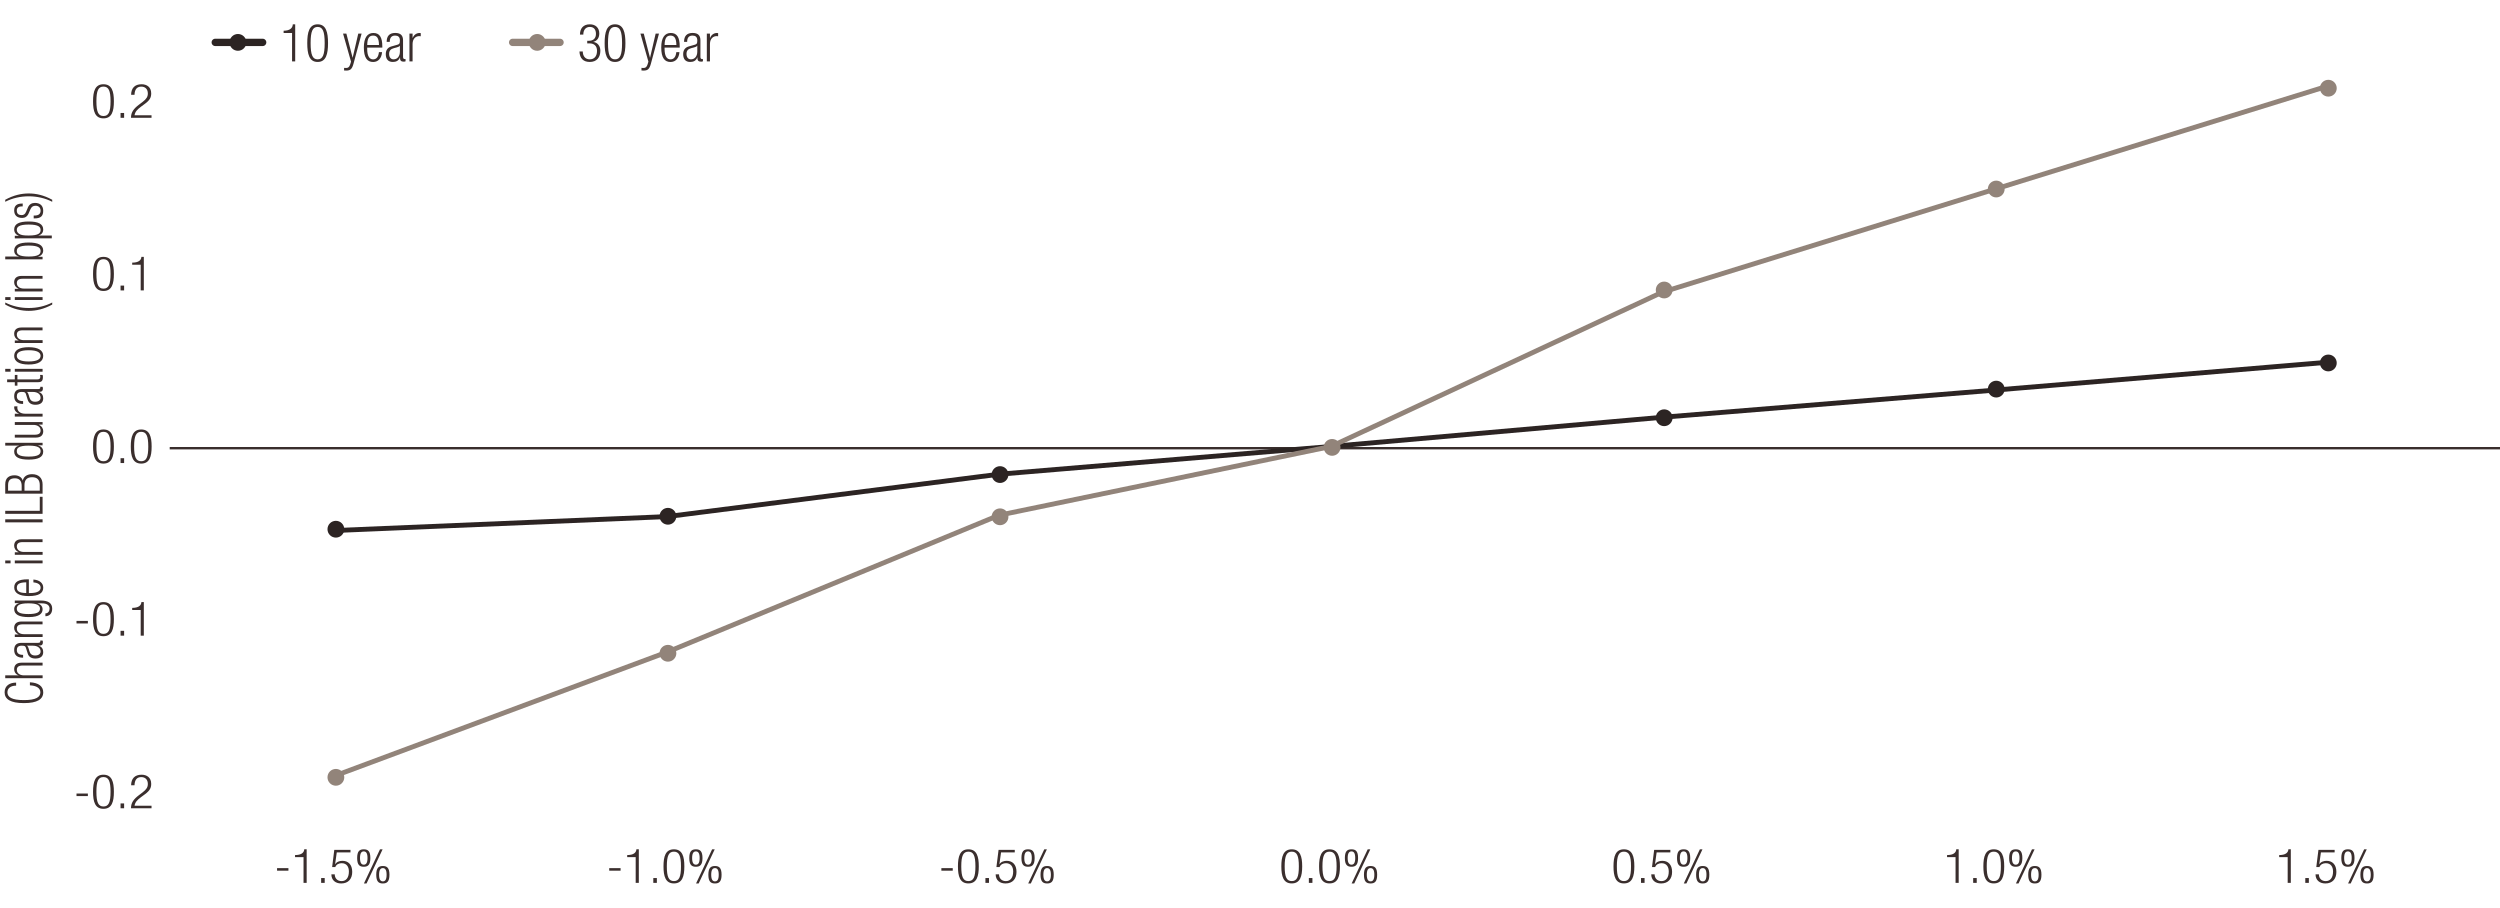 <?xml version="1.0" encoding="UTF-8"?>
<svg xmlns="http://www.w3.org/2000/svg" width="765" height="277.87" viewBox="0 0 765 277.87">
  <defs>
    <style>
      .cls-1, .cls-2 {
        stroke: #2c2423;
      }

      .cls-1, .cls-2, .cls-3, .cls-4, .cls-5 {
        fill: none;
        stroke-linejoin: round;
      }

      .cls-1, .cls-2, .cls-3, .cls-5 {
        stroke-linecap: round;
      }

      .cls-1, .cls-3 {
        stroke-dasharray: 0 0 28575 38100;
        stroke-width: 1.5px;
      }

      .cls-2, .cls-5 {
        stroke-width: 2.25px;
      }

      .cls-6 {
        fill: #2c2423;
      }

      .cls-3, .cls-5 {
        stroke: #92847a;
      }

      .cls-7 {
        fill: #92847a;
      }

      .cls-4 {
        stroke: #392e2d;
        stroke-width: .75px;
      }

      .cls-8 {
        fill: #3a2e2d;
      }
    </style>
  </defs>
  <g id="Axes_copy" data-name="Axes copy">
    <g>
      <path class="cls-8" d="M26.89,242.82v.78h-3.48v-.78h3.48Z"/>
      <path class="cls-8" d="M31.66,237.06c2.58,0,3.19,2.19,3.19,5.22s-.61,5.22-3.19,5.22-3.19-2.19-3.19-5.22,.61-5.22,3.19-5.22Zm0,9.72c1.56,0,2.17-1.2,2.17-4.5s-.61-4.5-2.17-4.5-2.16,1.2-2.16,4.5,.61,4.5,2.16,4.5Z"/>
      <path class="cls-8" d="M36.89,245.85h1.09v1.48h-1.09v-1.48Z"/>
      <path class="cls-8" d="M40.12,240.28c.03-1.99,1.07-3.22,3.21-3.22,1.54,0,2.94,.83,2.94,2.79,0,1.25-.42,2.07-1.88,3.16l-1.23,.91c-1.19,.88-1.81,1.55-1.99,2.63h5.2v.78h-6.29c0-1.7,.85-2.8,2.37-3.96l1.22-.93c1.14-.87,1.57-1.57,1.57-2.55,0-1.36-.83-2.1-2-2.1-1.3,0-2.02,.78-2.08,2.5h-1.03Z"/>
    </g>
    <g>
      <path class="cls-8" d="M9.16,208.78c2.61,.13,4.07,1.22,4.07,3.07,0,2.11-1.81,3.3-5.91,3.3s-5.91-1.19-5.91-3.3,1.65-2.97,3.52-2.97v.93c-1.55,0-2.66,.71-2.66,2.04,0,1.48,1.34,2.38,5.04,2.38s5.04-.9,5.04-2.38c0-1.3-1.23-2.04-3.2-2.14v-.93Z"/>
      <path class="cls-8" d="M1.6,207.53v-.87H5.72v-.03c-.86-.22-1.38-.97-1.38-1.88,0-1.17,.67-1.97,2.27-1.97h6.42v.87H6.89c-1.17,0-1.74,.43-1.74,1.32,0,1.01,.86,1.69,2.18,1.69h5.71v.87H1.6Z"/>
      <path class="cls-8" d="M7.06,201.26c-1.75,0-2.72-.75-2.72-2.38s.91-2.17,2.26-2.17h5.03c.48,0,.7-.14,.7-.45v-.25h.7c.06,.16,.1,.29,.1,.41,0,.68-.18,1.12-1.06,1.12h-.29v.03c1.12,.35,1.44,1.13,1.44,1.98,0,1.35-.93,1.96-2.4,1.96-1.12,0-2.02-.46-2.35-1.55l-.51-1.64c-.19-.61-.35-.74-1.34-.74-1.09,0-1.47,.55-1.47,1.33,0,1.03,.69,1.48,1.92,1.48v.87Zm1.17-3.68v.03c.29,.09,.46,.58,.56,.93l.21,.72c.26,.87,.75,1.32,1.76,1.32s1.66-.46,1.66-1.22c0-1.06-.88-1.78-2.4-1.78h-1.79Z"/>
      <path class="cls-8" d="M4.53,194.93v-.78h1.18v-.03c-.94-.43-1.38-1.19-1.38-1.97,0-1.17,.67-1.97,2.27-1.97h6.42v.87H6.89c-1.17,0-1.74,.43-1.74,1.32,0,1.01,.86,1.69,2.18,1.69h5.71v.87H4.53Z"/>
      <path class="cls-8" d="M4.53,184.54v-.78h7.89c2.35,0,3.55,.78,3.55,2.52,0,1.49-.86,2.27-2.08,2.29v-.87c.8,0,1.28-.68,1.28-1.45,0-1.06-.82-1.62-2.32-1.62h-1.34v.03c1.04,.27,1.52,1,1.52,1.79,0,1.19-.86,2.38-4.26,2.38-2.93,0-4.43-.77-4.43-2.46,0-.84,.54-1.52,1.5-1.79v-.03h-1.31Zm7.7,1.72c0-1.03-.83-1.64-3.55-1.64s-3.54,.61-3.54,1.64,.83,1.64,3.54,1.64,3.55-.61,3.55-1.64Z"/>
      <path class="cls-8" d="M10.22,177.34c1.81,.13,3.01,1.03,3.01,2.48,0,1.62-1.25,2.58-4.45,2.58-2.95,0-4.43-.96-4.43-2.65s1.3-2.48,4.13-2.48h.35v4.2h.4c2.45,0,3.2-.78,3.2-1.64,0-.91-.72-1.48-2.21-1.62v-.87Zm-2.19,.85c-2.11,.03-2.88,.56-2.88,1.64s.77,1.61,2.88,1.64v-3.27Z"/>
      <path class="cls-8" d="M1.6,172.38v-.87h1.63v.87H1.6Zm2.93,0v-.87H13.03v.87H4.53Z"/>
      <path class="cls-8" d="M4.53,169.77v-.78h1.18v-.03c-.94-.43-1.38-1.19-1.38-1.97,0-1.17,.67-1.97,2.27-1.97h6.42v.87H6.89c-1.17,0-1.74,.43-1.74,1.32,0,1.01,.86,1.69,2.18,1.69h5.71v.87H4.53Z"/>
      <path class="cls-8" d="M1.6,159.84v-.93H13.03v.93H1.6Z"/>
      <path class="cls-8" d="M1.6,157.24v-.93H12.17v-4.29h.86v5.21H1.6Z"/>
      <path class="cls-8" d="M1.6,151.07v-2.85c0-2,1.17-2.78,2.87-2.78,1.12,0,2.19,.55,2.48,1.59h.03c.27-1.27,1.36-1.93,2.85-1.93,2,0,3.2,1.17,3.2,3.13v2.84H1.6Zm5.03-.93v-1.46c0-1.59-.75-2.32-2.08-2.32-1.52,0-2.08,.71-2.08,2.16v1.62H6.63Zm5.54,0v-1.72c0-1.61-.8-2.39-2.34-2.39s-2.34,.78-2.34,2.39v1.72h4.67Z"/>
      <path class="cls-8" d="M11.62,136.27v.03c.98,.23,1.6,.97,1.6,1.88,0,1.69-1.5,2.46-4.45,2.46s-4.43-.77-4.43-2.46c0-.96,.58-1.61,1.47-1.79v-.03H1.6v-.87H13.03v.78h-1.41Zm.8,1.77c0-.88-.5-1.68-3.65-1.68s-3.63,.8-3.63,1.68,.5,1.68,3.63,1.68,3.65-.81,3.65-1.68Z"/>
      <path class="cls-8" d="M4.53,133.9v-.87h5.99c1.38,0,1.9-.42,1.9-1.33,0-.98-.86-1.68-2.18-1.68H4.53v-.87H13.03v.78h-1.18v.03c.94,.43,1.38,1.19,1.38,1.97,0,1.17-.67,1.97-2.27,1.97H4.53Z"/>
      <path class="cls-8" d="M4.53,127.47v-.87h1.33v-.03c-.94-.33-1.52-1.04-1.52-1.94,0-.1,.02-.2,.05-.3h.96c-.03,.15-.05,.29-.05,.42,0,.96,.77,1.85,2.42,1.85h5.31v.87H4.53Z"/>
      <path class="cls-8" d="M7.06,123.61c-1.75,0-2.72-.75-2.72-2.38s.91-2.17,2.26-2.17h5.03c.48,0,.7-.14,.7-.45v-.25h.7c.06,.16,.1,.29,.1,.41,0,.68-.18,1.12-1.06,1.12h-.29v.03c1.12,.35,1.44,1.13,1.44,1.98,0,1.35-.93,1.96-2.4,1.96-1.12,0-2.02-.46-2.35-1.55l-.51-1.64c-.19-.61-.35-.74-1.34-.74-1.09,0-1.47,.55-1.47,1.33,0,1.03,.69,1.48,1.92,1.48v.87Zm1.17-3.68v.03c.29,.09,.46,.58,.56,.93l.21,.72c.26,.87,.75,1.32,1.76,1.32s1.66-.46,1.66-1.22c0-1.06-.88-1.78-2.4-1.78h-1.79Z"/>
      <path class="cls-8" d="M5.33,116.96v1.06h-.8v-1.06H2.18v-.87h2.35v-1.36h.8v1.36h6.1c.67,0,.9-.26,.9-.83,0-.17-.03-.35-.1-.54h.8c.06,.1,.1,.32,.1,.61,0,1.17-.35,1.62-1.49,1.62H5.33Z"/>
      <path class="cls-8" d="M1.6,113.74v-.87h1.63v.87H1.6Zm2.93,0v-.87H13.03v.87H4.53Z"/>
      <path class="cls-8" d="M4.34,108.89c0-1.69,1.49-2.65,4.43-2.65s4.45,.96,4.45,2.65-1.49,2.65-4.45,2.65-4.43-.96-4.43-2.65Zm8.08,0c0-.97-.93-1.72-3.65-1.72s-3.63,.75-3.63,1.72,.93,1.72,3.63,1.72,3.65-.75,3.65-1.72Z"/>
      <path class="cls-8" d="M4.53,104.96v-.78h1.18v-.03c-.94-.43-1.38-1.19-1.38-1.97,0-1.17,.67-1.97,2.27-1.97h6.42v.87H6.89c-1.17,0-1.74,.43-1.74,1.32,0,1.01,.86,1.69,2.18,1.69h5.71v.87H4.53Z"/>
      <path class="cls-8" d="M1.6,92.57c2.18,1.13,4.67,1.68,7.19,1.68s5.01-.55,7.19-1.68v.62c-2.56,1.42-4.96,1.93-7.19,1.93s-4.63-.51-7.19-1.93v-.62Z"/>
      <path class="cls-8" d="M1.6,91.79v-.87h1.63v.87H1.6Zm2.93,0v-.87H13.03v.87H4.53Z"/>
      <path class="cls-8" d="M4.53,89.18v-.78h1.18v-.03c-.94-.43-1.38-1.19-1.38-1.97,0-1.17,.67-1.97,2.27-1.97h6.42v.87H6.89c-1.17,0-1.74,.43-1.74,1.32,0,1.01,.86,1.69,2.18,1.69h5.71v.87H4.53Z"/>
      <path class="cls-8" d="M1.6,79.37v-.87H5.81v-.03c-.9-.19-1.47-.84-1.47-1.8,0-1.69,1.5-2.46,4.43-2.46s4.45,.77,4.45,2.46c0,.91-.62,1.65-1.6,1.88v.03h1.41v.78H1.6Zm10.82-2.55c0-.87-.5-1.68-3.65-1.68s-3.63,.81-3.63,1.68,.5,1.68,3.63,1.68,3.65-.8,3.65-1.68Z"/>
      <path class="cls-8" d="M4.53,72.94v-.78h1.22v-.03c-.78-.28-1.41-.91-1.41-1.9,0-1.71,1.5-2.45,4.45-2.45s4.43,.77,4.43,2.46c0,.96-.58,1.61-1.47,1.8v.03h4.1v.87H4.53Zm.61-2.58c0,.49,.29,.93,.75,1.22,.59,.38,1.42,.49,2.9,.49,3.14,0,3.63-.8,3.63-1.68s-.5-1.68-3.63-1.68-3.65,.81-3.65,1.65Z"/>
      <path class="cls-8" d="M8.81,65.21c-.46,1.09-1.17,1.48-2.02,1.48-1.74,0-2.45-.98-2.45-2.29,0-1.45,.82-2.11,2.37-2.11h.24v.87h-.24c-1.1,0-1.57,.46-1.57,1.26,0,1.01,.59,1.4,1.44,1.4,.59,0,1.06-.17,1.42-1.04l.53-1.26c.43-1.04,1.23-1.43,2.16-1.43,1.46,0,2.53,.75,2.53,2.38s-.72,2.36-2.64,2.36h-.27v-.87h.22c1.25,0,1.89-.49,1.89-1.48,0-.93-.58-1.52-1.52-1.52-.75,0-1.23,.28-1.57,1.04l-.53,1.22Z"/>
      <path class="cls-8" d="M15.98,61.75c-2.18-1.13-4.67-1.68-7.19-1.68s-5.01,.55-7.19,1.68v-.62c2.56-1.42,4.96-1.93,7.19-1.93s4.63,.51,7.19,1.93v.62Z"/>
    </g>
    <g>
      <path class="cls-8" d="M31.66,25.78c2.58,0,3.19,2.19,3.19,5.22s-.61,5.22-3.19,5.22-3.19-2.19-3.19-5.22,.61-5.22,3.19-5.22Zm0,9.72c1.56,0,2.17-1.2,2.17-4.5s-.61-4.5-2.17-4.5-2.16,1.2-2.16,4.5,.61,4.5,2.16,4.5Z"/>
      <path class="cls-8" d="M36.89,34.57h1.09v1.48h-1.09v-1.48Z"/>
      <path class="cls-8" d="M40.12,29c.03-1.99,1.07-3.22,3.21-3.22,1.54,0,2.94,.83,2.94,2.79,0,1.25-.42,2.08-1.88,3.16l-1.23,.91c-1.19,.89-1.81,1.55-1.99,2.63h5.2v.78h-6.29c0-1.7,.85-2.8,2.37-3.96l1.22-.93c1.14-.87,1.57-1.57,1.57-2.55,0-1.36-.83-2.1-2-2.1-1.3,0-2.02,.78-2.08,2.5h-1.03Z"/>
    </g>
    <g>
      <path class="cls-8" d="M88.26,265.65v.78h-3.48v-.78h3.48Z"/>
      <path class="cls-8" d="M92.88,262.29h-2.6v-.64c1.91-.01,2.76-.7,2.82-1.77h.74v10.27h-.96v-7.87Z"/>
      <path class="cls-8" d="M98.27,268.68h1.09v1.48h-1.09v-1.48Z"/>
      <path class="cls-8" d="M107.25,260.06v.78h-4.2l-.5,3.58,.03,.03c.43-.75,1.36-1.04,2.2-1.04,1.75,0,3,1.12,3,3.4,0,2.06-1.14,3.53-3.37,3.53-1.76,0-3.01-1-3.01-2.8h1.03c0,1.16,.74,2.08,2.1,2.08s2.23-1.02,2.23-2.95c0-1.42-.69-2.53-2.21-2.53-.85,0-1.64,.36-1.96,1.19h-.96l.66-5.27h4.97Z"/>
      <path class="cls-8" d="M111.31,259.89c1.28,0,2.02,.57,2.02,2.67s-.74,2.67-2.02,2.67-2.02-.57-2.02-2.67,.74-2.67,2.02-2.67Zm0,4.7c.69,0,1.15-.48,1.15-2.03s-.47-2.03-1.15-2.03-1.15,.49-1.15,2.03,.48,2.03,1.15,2.03Zm4.97-4.7h.8l-4.92,10.45h-.8l4.92-10.45Zm.87,5.11c1.28,0,2.02,.57,2.02,2.67s-.74,2.67-2.02,2.67-2.02-.57-2.02-2.67,.74-2.67,2.02-2.67Zm0,4.7c.69,0,1.15-.48,1.15-2.03s-.47-2.03-1.15-2.03-1.15,.49-1.15,2.03,.48,2.03,1.15,2.03Z"/>
    </g>
    <line class="cls-4" x1="51.93" y1="137.15" x2="765" y2="137.15"/>
    <g>
      <path class="cls-8" d="M291.54,265.65v.78h-3.48v-.78h3.48Z"/>
      <path class="cls-8" d="M296.32,259.89c2.58,0,3.19,2.19,3.19,5.22s-.61,5.22-3.19,5.22-3.19-2.19-3.19-5.22,.61-5.22,3.19-5.22Zm0,9.72c1.56,0,2.16-1.2,2.16-4.5s-.61-4.5-2.16-4.5-2.17,1.2-2.17,4.5,.61,4.5,2.17,4.5Z"/>
      <path class="cls-8" d="M301.54,268.68h1.09v1.48h-1.09v-1.48Z"/>
      <path class="cls-8" d="M310.52,260.06v.78h-4.2l-.5,3.58,.03,.03c.43-.75,1.36-1.04,2.2-1.04,1.75,0,3,1.12,3,3.4,0,2.06-1.14,3.53-3.37,3.53-1.76,0-3.01-1-3.01-2.8h1.03c0,1.16,.74,2.08,2.1,2.08s2.23-1.02,2.23-2.95c0-1.42-.69-2.53-2.21-2.53-.85,0-1.64,.36-1.96,1.19h-.96l.66-5.27h4.97Z"/>
      <path class="cls-8" d="M314.58,259.89c1.28,0,2.02,.57,2.02,2.67s-.74,2.67-2.02,2.67-2.02-.57-2.02-2.67,.74-2.67,2.02-2.67Zm0,4.7c.69,0,1.15-.48,1.15-2.03s-.47-2.03-1.15-2.03-1.15,.49-1.15,2.03,.48,2.03,1.15,2.03Zm4.97-4.7h.8l-4.92,10.45h-.8l4.92-10.45Zm.87,5.11c1.28,0,2.02,.57,2.02,2.67s-.74,2.67-2.02,2.67-2.02-.57-2.02-2.67,.74-2.67,2.02-2.67Zm0,4.7c.69,0,1.15-.48,1.15-2.03s-.47-2.03-1.15-2.03-1.15,.49-1.15,2.03,.48,2.03,1.15,2.03Z"/>
    </g>
    <g>
      <path class="cls-8" d="M26.89,190v.78h-3.48v-.78h3.48Z"/>
      <path class="cls-8" d="M31.66,184.24c2.58,0,3.19,2.19,3.19,5.22s-.61,5.22-3.19,5.22-3.19-2.19-3.19-5.22,.61-5.22,3.19-5.22Zm0,9.72c1.56,0,2.17-1.2,2.17-4.5s-.61-4.5-2.17-4.5-2.16,1.2-2.16,4.5,.61,4.5,2.16,4.5Z"/>
      <path class="cls-8" d="M36.89,193.03h1.09v1.48h-1.09v-1.48Z"/>
      <path class="cls-8" d="M43.05,186.65h-2.6v-.64c1.91-.01,2.76-.7,2.82-1.77h.74v10.27h-.96v-7.87Z"/>
    </g>
    <g>
      <path class="cls-8" d="M496.92,259.89c2.58,0,3.19,2.19,3.19,5.22s-.61,5.22-3.19,5.22-3.19-2.19-3.19-5.22,.61-5.22,3.19-5.22Zm0,9.72c1.56,0,2.17-1.2,2.17-4.5s-.61-4.5-2.17-4.5-2.16,1.2-2.16,4.5,.61,4.5,2.16,4.5Z"/>
      <path class="cls-8" d="M502.15,268.68h1.09v1.48h-1.09v-1.48Z"/>
      <path class="cls-8" d="M511.13,260.06v.78h-4.2l-.5,3.58,.03,.03c.43-.75,1.36-1.04,2.2-1.04,1.75,0,3,1.12,3,3.4,0,2.06-1.14,3.53-3.37,3.53-1.76,0-3.01-1-3.01-2.8h1.03c0,1.16,.74,2.08,2.1,2.08s2.23-1.02,2.23-2.95c0-1.42-.69-2.53-2.21-2.53-.85,0-1.64,.36-1.96,1.19h-.96l.66-5.27h4.97Z"/>
      <path class="cls-8" d="M515.19,259.89c1.28,0,2.02,.57,2.02,2.67s-.74,2.67-2.02,2.67-2.02-.57-2.02-2.67,.74-2.67,2.02-2.67Zm0,4.7c.69,0,1.16-.48,1.16-2.03s-.47-2.03-1.16-2.03-1.15,.49-1.15,2.03,.48,2.03,1.15,2.03Zm4.97-4.7h.8l-4.92,10.45h-.8l4.92-10.45Zm.87,5.11c1.28,0,2.02,.57,2.02,2.67s-.74,2.67-2.02,2.67-2.02-.57-2.02-2.67,.74-2.67,2.02-2.67Zm0,4.7c.69,0,1.15-.48,1.15-2.03s-.46-2.03-1.15-2.03-1.16,.49-1.16,2.03,.48,2.03,1.16,2.03Z"/>
    </g>
    <g>
      <path class="cls-8" d="M700.03,262.29h-2.6v-.64c1.91-.01,2.76-.7,2.82-1.77h.74v10.27h-.96v-7.87Z"/>
      <path class="cls-8" d="M705.42,268.68h1.09v1.48h-1.09v-1.48Z"/>
      <path class="cls-8" d="M714.4,260.06v.78h-4.2l-.5,3.58,.03,.03c.43-.75,1.36-1.04,2.2-1.04,1.75,0,3,1.12,3,3.4,0,2.06-1.14,3.53-3.37,3.53-1.76,0-3.01-1-3.01-2.8h1.03c0,1.16,.74,2.08,2.1,2.08s2.23-1.02,2.23-2.95c0-1.42-.69-2.53-2.21-2.53-.85,0-1.64,.36-1.96,1.19h-.96l.66-5.27h4.97Z"/>
      <path class="cls-8" d="M718.46,259.89c1.28,0,2.02,.57,2.02,2.67s-.74,2.67-2.02,2.67-2.02-.57-2.02-2.67,.74-2.67,2.02-2.67Zm0,4.7c.69,0,1.16-.48,1.16-2.03s-.47-2.03-1.16-2.03-1.15,.49-1.15,2.03,.48,2.03,1.15,2.03Zm4.97-4.7h.8l-4.92,10.45h-.8l4.92-10.45Zm.87,5.11c1.28,0,2.02,.57,2.02,2.67s-.74,2.67-2.02,2.67-2.02-.57-2.02-2.67,.74-2.67,2.02-2.67Zm0,4.7c.69,0,1.15-.48,1.15-2.03s-.46-2.03-1.15-2.03-1.16,.49-1.16,2.03,.48,2.03,1.16,2.03Z"/>
    </g>
    <g>
      <path class="cls-8" d="M31.66,131.42c2.58,0,3.19,2.19,3.19,5.22s-.61,5.22-3.19,5.22-3.19-2.19-3.19-5.22,.61-5.22,3.19-5.22Zm0,9.72c1.56,0,2.17-1.2,2.17-4.5s-.61-4.5-2.17-4.5-2.16,1.21-2.16,4.5,.61,4.5,2.16,4.5Z"/>
      <path class="cls-8" d="M36.89,140.21h1.09v1.48h-1.09v-1.48Z"/>
      <path class="cls-8" d="M43.21,131.42c2.58,0,3.19,2.19,3.19,5.22s-.61,5.22-3.19,5.22-3.19-2.19-3.19-5.22,.61-5.22,3.19-5.22Zm0,9.72c1.56,0,2.16-1.2,2.16-4.5s-.61-4.5-2.16-4.5-2.17,1.21-2.17,4.5,.61,4.5,2.17,4.5Z"/>
    </g>
    <g>
      <path class="cls-8" d="M31.66,78.6c2.58,0,3.19,2.19,3.19,5.22s-.61,5.22-3.19,5.22-3.19-2.19-3.19-5.22,.61-5.22,3.19-5.22Zm0,9.72c1.56,0,2.17-1.2,2.17-4.5s-.61-4.5-2.17-4.5-2.16,1.2-2.16,4.5,.61,4.5,2.16,4.5Z"/>
      <path class="cls-8" d="M36.89,87.39h1.09v1.48h-1.09v-1.48Z"/>
      <path class="cls-8" d="M43.05,81.01h-2.6v-.64c1.91-.01,2.76-.7,2.82-1.77h.74v10.27h-.96v-7.87Z"/>
    </g>
    <g>
      <path class="cls-8" d="M189.9,265.65v.78h-3.48v-.78h3.48Z"/>
      <path class="cls-8" d="M194.52,262.29h-2.6v-.64c1.91-.01,2.76-.7,2.82-1.77h.74v10.27h-.96v-7.87Z"/>
      <path class="cls-8" d="M199.91,268.68h1.09v1.48h-1.09v-1.48Z"/>
      <path class="cls-8" d="M206.22,259.89c2.58,0,3.19,2.19,3.19,5.22s-.61,5.22-3.19,5.22-3.19-2.19-3.19-5.22,.61-5.22,3.19-5.22Zm0,9.72c1.56,0,2.16-1.2,2.16-4.5s-.61-4.5-2.16-4.5-2.17,1.2-2.17,4.5,.61,4.5,2.17,4.5Z"/>
      <path class="cls-8" d="M212.94,259.89c1.28,0,2.02,.57,2.02,2.67s-.74,2.67-2.02,2.67-2.02-.57-2.02-2.67,.74-2.67,2.02-2.67Zm0,4.7c.69,0,1.15-.48,1.15-2.03s-.47-2.03-1.15-2.03-1.15,.49-1.15,2.03,.48,2.03,1.15,2.03Zm4.97-4.7h.8l-4.92,10.45h-.8l4.92-10.45Zm.87,5.11c1.28,0,2.02,.57,2.02,2.67s-.74,2.67-2.02,2.67-2.02-.57-2.02-2.67,.74-2.67,2.02-2.67Zm0,4.7c.69,0,1.15-.48,1.15-2.03s-.47-2.03-1.15-2.03-1.15,.49-1.15,2.03,.48,2.03,1.15,2.03Z"/>
    </g>
    <g>
      <path class="cls-8" d="M395.28,259.89c2.58,0,3.19,2.19,3.19,5.22s-.61,5.22-3.19,5.22-3.19-2.19-3.19-5.22,.61-5.22,3.19-5.22Zm0,9.72c1.56,0,2.17-1.2,2.17-4.5s-.61-4.5-2.17-4.5-2.17,1.2-2.17,4.5,.61,4.5,2.17,4.5Z"/>
      <path class="cls-8" d="M400.51,268.68h1.09v1.48h-1.09v-1.48Z"/>
      <path class="cls-8" d="M406.83,259.89c2.58,0,3.19,2.19,3.19,5.22s-.61,5.22-3.19,5.22-3.19-2.19-3.19-5.22,.61-5.22,3.19-5.22Zm0,9.72c1.56,0,2.17-1.2,2.17-4.5s-.61-4.5-2.17-4.5-2.16,1.2-2.16,4.5,.61,4.5,2.16,4.5Z"/>
      <path class="cls-8" d="M413.55,259.89c1.28,0,2.02,.57,2.02,2.67s-.74,2.67-2.02,2.67-2.02-.57-2.02-2.67,.74-2.67,2.02-2.67Zm0,4.7c.69,0,1.15-.48,1.15-2.03s-.46-2.03-1.15-2.03-1.16,.49-1.16,2.03,.48,2.03,1.16,2.03Zm4.97-4.7h.8l-4.92,10.45h-.8l4.92-10.45Zm.87,5.11c1.28,0,2.02,.57,2.02,2.67s-.74,2.67-2.02,2.67-2.02-.57-2.02-2.67,.74-2.67,2.02-2.67Zm0,4.7c.69,0,1.16-.48,1.16-2.03s-.47-2.03-1.16-2.03-1.15,.49-1.15,2.03,.48,2.03,1.15,2.03Z"/>
    </g>
    <g>
      <path class="cls-8" d="M598.4,262.29h-2.6v-.64c1.91-.01,2.76-.7,2.82-1.77h.74v10.27h-.96v-7.87Z"/>
      <path class="cls-8" d="M603.79,268.68h1.09v1.48h-1.09v-1.48Z"/>
      <path class="cls-8" d="M610.1,259.89c2.58,0,3.19,2.19,3.19,5.22s-.61,5.22-3.19,5.22-3.19-2.19-3.19-5.22,.61-5.22,3.19-5.22Zm0,9.72c1.56,0,2.17-1.2,2.17-4.5s-.61-4.5-2.17-4.5-2.16,1.2-2.16,4.5,.61,4.5,2.16,4.5Z"/>
      <path class="cls-8" d="M616.82,259.89c1.28,0,2.02,.57,2.02,2.67s-.74,2.67-2.02,2.67-2.02-.57-2.02-2.67,.74-2.67,2.02-2.67Zm0,4.7c.69,0,1.15-.48,1.15-2.03s-.46-2.03-1.15-2.03-1.16,.49-1.16,2.03,.48,2.03,1.16,2.03Zm4.97-4.7h.8l-4.92,10.45h-.8l4.92-10.45Zm.87,5.11c1.28,0,2.02,.57,2.02,2.67s-.74,2.67-2.02,2.67-2.02-.57-2.02-2.67,.74-2.67,2.02-2.67Zm0,4.7c.69,0,1.16-.48,1.16-2.03s-.47-2.03-1.16-2.03-1.15,.49-1.15,2.03,.48,2.03,1.15,2.03Z"/>
    </g>
  </g>
  <g id="Layer_5" data-name="Layer 5">
    <polyline class="cls-1" points="102.49 162.34 204.1 158.08 305.7 145.11 407.3 136.61 508.69 127.68 610.29 119.38 711.89 110.88"/>
    <polyline class="cls-3" points="102.49 237.39 204.1 199.55 305.7 157.66 407.3 136.61 508.69 89.4 610.29 57.93 711.89 26.46"/>
  </g>
  <g id="Dots">
    <circle class="cls-6" cx="102.78" cy="161.94" r="2.57"/>
    <circle class="cls-7" cx="102.78" cy="237.86" r="2.57"/>
    <circle class="cls-6" cx="204.39" cy="157.98" r="2.57"/>
    <circle class="cls-7" cx="204.39" cy="199.9" r="2.57"/>
    <circle class="cls-6" cx="306.01" cy="145.22" r="2.57"/>
    <circle class="cls-7" cx="306.01" cy="158.14" r="2.57"/>
    <circle class="cls-7" cx="407.62" cy="136.9" r="2.57"/>
    <circle class="cls-6" cx="509.24" cy="127.83" r="2.57"/>
    <circle class="cls-7" cx="509.24" cy="88.74" r="2.57"/>
    <circle class="cls-6" cx="610.85" cy="119.07" r="2.57"/>
    <circle class="cls-7" cx="610.85" cy="57.84" r="2.57"/>
    <circle class="cls-6" cx="712.47" cy="111.07" r="2.57"/>
    <circle class="cls-7" cx="712.47" cy="26.99" r="2.57"/>
    <circle class="cls-6" cx="72.81" cy="12.97" r="2.57"/>
    <circle class="cls-7" cx="164.38" cy="12.97" r="2.57"/>
  </g>
  <g id="LEGEND_copy" data-name="LEGEND copy">
    <g>
      <path class="cls-8" d="M89.38,10.1h-2.59v-.7c1.9-.02,2.75-.77,2.81-1.95h.73v11.33h-.96V10.1Z"/>
      <path class="cls-8" d="M97.2,7.44c2.57,0,3.18,2.42,3.18,5.76s-.61,5.76-3.18,5.76-3.18-2.42-3.18-5.76,.61-5.76,3.18-5.76Zm0,10.72c1.55,0,2.15-1.33,2.15-4.96s-.61-4.96-2.15-4.96-2.15,1.33-2.15,4.96,.61,4.96,2.15,4.96Z"/>
      <path class="cls-8" d="M104.97,10.28h1.02l1.9,7.36h.03l1.71-7.36h1.02l-2.47,9.19c-.45,1.66-.96,2.13-2.25,2.13-.26,0-.45-.02-.64-.03v-.8c.21,.02,.41,.03,.62,.03,.59,0,.99-.24,1.26-1.14l.24-.8-2.44-8.58Z"/>
      <path class="cls-8" d="M116.91,15.96c-.14,1.81-1.13,3.01-2.73,3.01-1.79,0-2.84-1.25-2.84-4.45,0-2.95,1.05-4.43,2.92-4.43s2.73,1.3,2.73,4.13v.35h-4.63v.4c0,2.45,.86,3.2,1.8,3.2,1.01,0,1.63-.72,1.79-2.21h.96Zm-.94-2.19c-.03-2.11-.62-2.88-1.8-2.88s-1.77,.77-1.8,2.88h3.61Z"/>
      <path class="cls-8" d="M118.32,12.8c0-1.74,.83-2.72,2.62-2.72s2.39,.91,2.39,2.26v5.03c0,.48,.16,.7,.5,.7h.27v.7c-.18,.06-.32,.1-.45,.1-.75,0-1.23-.18-1.23-1.06v-.29h-.03c-.38,1.12-1.25,1.44-2.19,1.44-1.48,0-2.15-.93-2.15-2.4,0-1.12,.51-2.02,1.71-2.35l1.8-.51c.67-.19,.81-.35,.81-1.34,0-1.09-.61-1.47-1.47-1.47-1.13,0-1.63,.69-1.63,1.92h-.96Zm4.05,1.17h-.03c-.1,.29-.64,.46-1.02,.56l-.8,.21c-.96,.26-1.45,.75-1.45,1.76s.51,1.66,1.34,1.66c1.17,0,1.96-.88,1.96-2.4v-1.79Z"/>
      <path class="cls-8" d="M125.29,10.28h.96v1.33h.03c.37-.94,1.15-1.52,2.14-1.52,.11,0,.22,.02,.33,.05v.96c-.16-.03-.32-.05-.46-.05-1.05,0-2.04,.77-2.04,2.42v5.31h-.96V10.28Z"/>
    </g>
    <line class="cls-2" x1="65.87" y1="12.97" x2="80.37" y2="12.97"/>
    <g>
      <path class="cls-8" d="M179.69,12.48h.53c1.36,0,2.14-.77,2.14-2.11s-.64-2.13-1.87-2.13c-1.13,0-1.98,.74-2,2.34h-1.02c0-1.89,1.02-3.14,3.02-3.14,1.74,0,2.89,1.06,2.89,2.8,0,1.25-.59,2.26-1.82,2.56v.03c1.34,.19,2.15,1.3,2.15,2.69,0,2.05-1.12,3.44-3.24,3.44-1.95,0-3.08-1.1-3.16-3.22h1.02c0,1.33,.69,2.42,2.14,2.42,1.15,0,2.22-.7,2.22-2.61,0-1.47-.88-2.27-2.25-2.27h-.75v-.8Z"/>
      <path class="cls-8" d="M188.2,7.44c2.57,0,3.18,2.42,3.18,5.76s-.61,5.76-3.18,5.76-3.18-2.42-3.18-5.76,.61-5.76,3.18-5.76Zm0,10.72c1.55,0,2.15-1.33,2.15-4.96s-.61-4.96-2.15-4.96-2.15,1.33-2.15,4.96,.61,4.96,2.15,4.96Z"/>
      <path class="cls-8" d="M195.97,10.28h1.02l1.9,7.36h.03l1.71-7.36h1.02l-2.47,9.19c-.45,1.66-.96,2.13-2.25,2.13-.26,0-.45-.02-.64-.03v-.8c.21,.02,.41,.03,.62,.03,.59,0,.99-.24,1.26-1.14l.24-.8-2.44-8.58Z"/>
      <path class="cls-8" d="M207.91,15.96c-.14,1.81-1.13,3.01-2.73,3.01-1.79,0-2.84-1.25-2.84-4.45,0-2.95,1.05-4.43,2.92-4.43s2.73,1.3,2.73,4.13v.35h-4.63v.4c0,2.45,.86,3.2,1.8,3.2,1.01,0,1.63-.72,1.79-2.21h.96Zm-.94-2.19c-.03-2.11-.62-2.88-1.8-2.88s-1.77,.77-1.8,2.88h3.61Z"/>
      <path class="cls-8" d="M209.32,12.8c0-1.74,.83-2.72,2.62-2.72s2.39,.91,2.39,2.26v5.03c0,.48,.16,.7,.5,.7h.27v.7c-.18,.06-.32,.1-.45,.1-.75,0-1.23-.18-1.23-1.06v-.29h-.03c-.38,1.12-1.25,1.44-2.19,1.44-1.48,0-2.15-.93-2.15-2.4,0-1.12,.51-2.02,1.71-2.35l1.8-.51c.67-.19,.81-.35,.81-1.34,0-1.09-.61-1.47-1.47-1.47-1.13,0-1.63,.69-1.63,1.92h-.96Zm4.05,1.17h-.03c-.1,.29-.64,.46-1.02,.56l-.8,.21c-.96,.26-1.45,.75-1.45,1.76s.51,1.66,1.34,1.66c1.17,0,1.96-.88,1.96-2.4v-1.79Z"/>
      <path class="cls-8" d="M216.29,10.28h.96v1.33h.03c.37-.94,1.15-1.52,2.14-1.52,.11,0,.22,.02,.33,.05v.96c-.16-.03-.32-.05-.46-.05-1.05,0-2.04,.77-2.04,2.42v5.31h-.96V10.28Z"/>
    </g>
    <line class="cls-5" x1="156.87" y1="12.97" x2="171.37" y2="12.97"/>
  </g>
</svg>